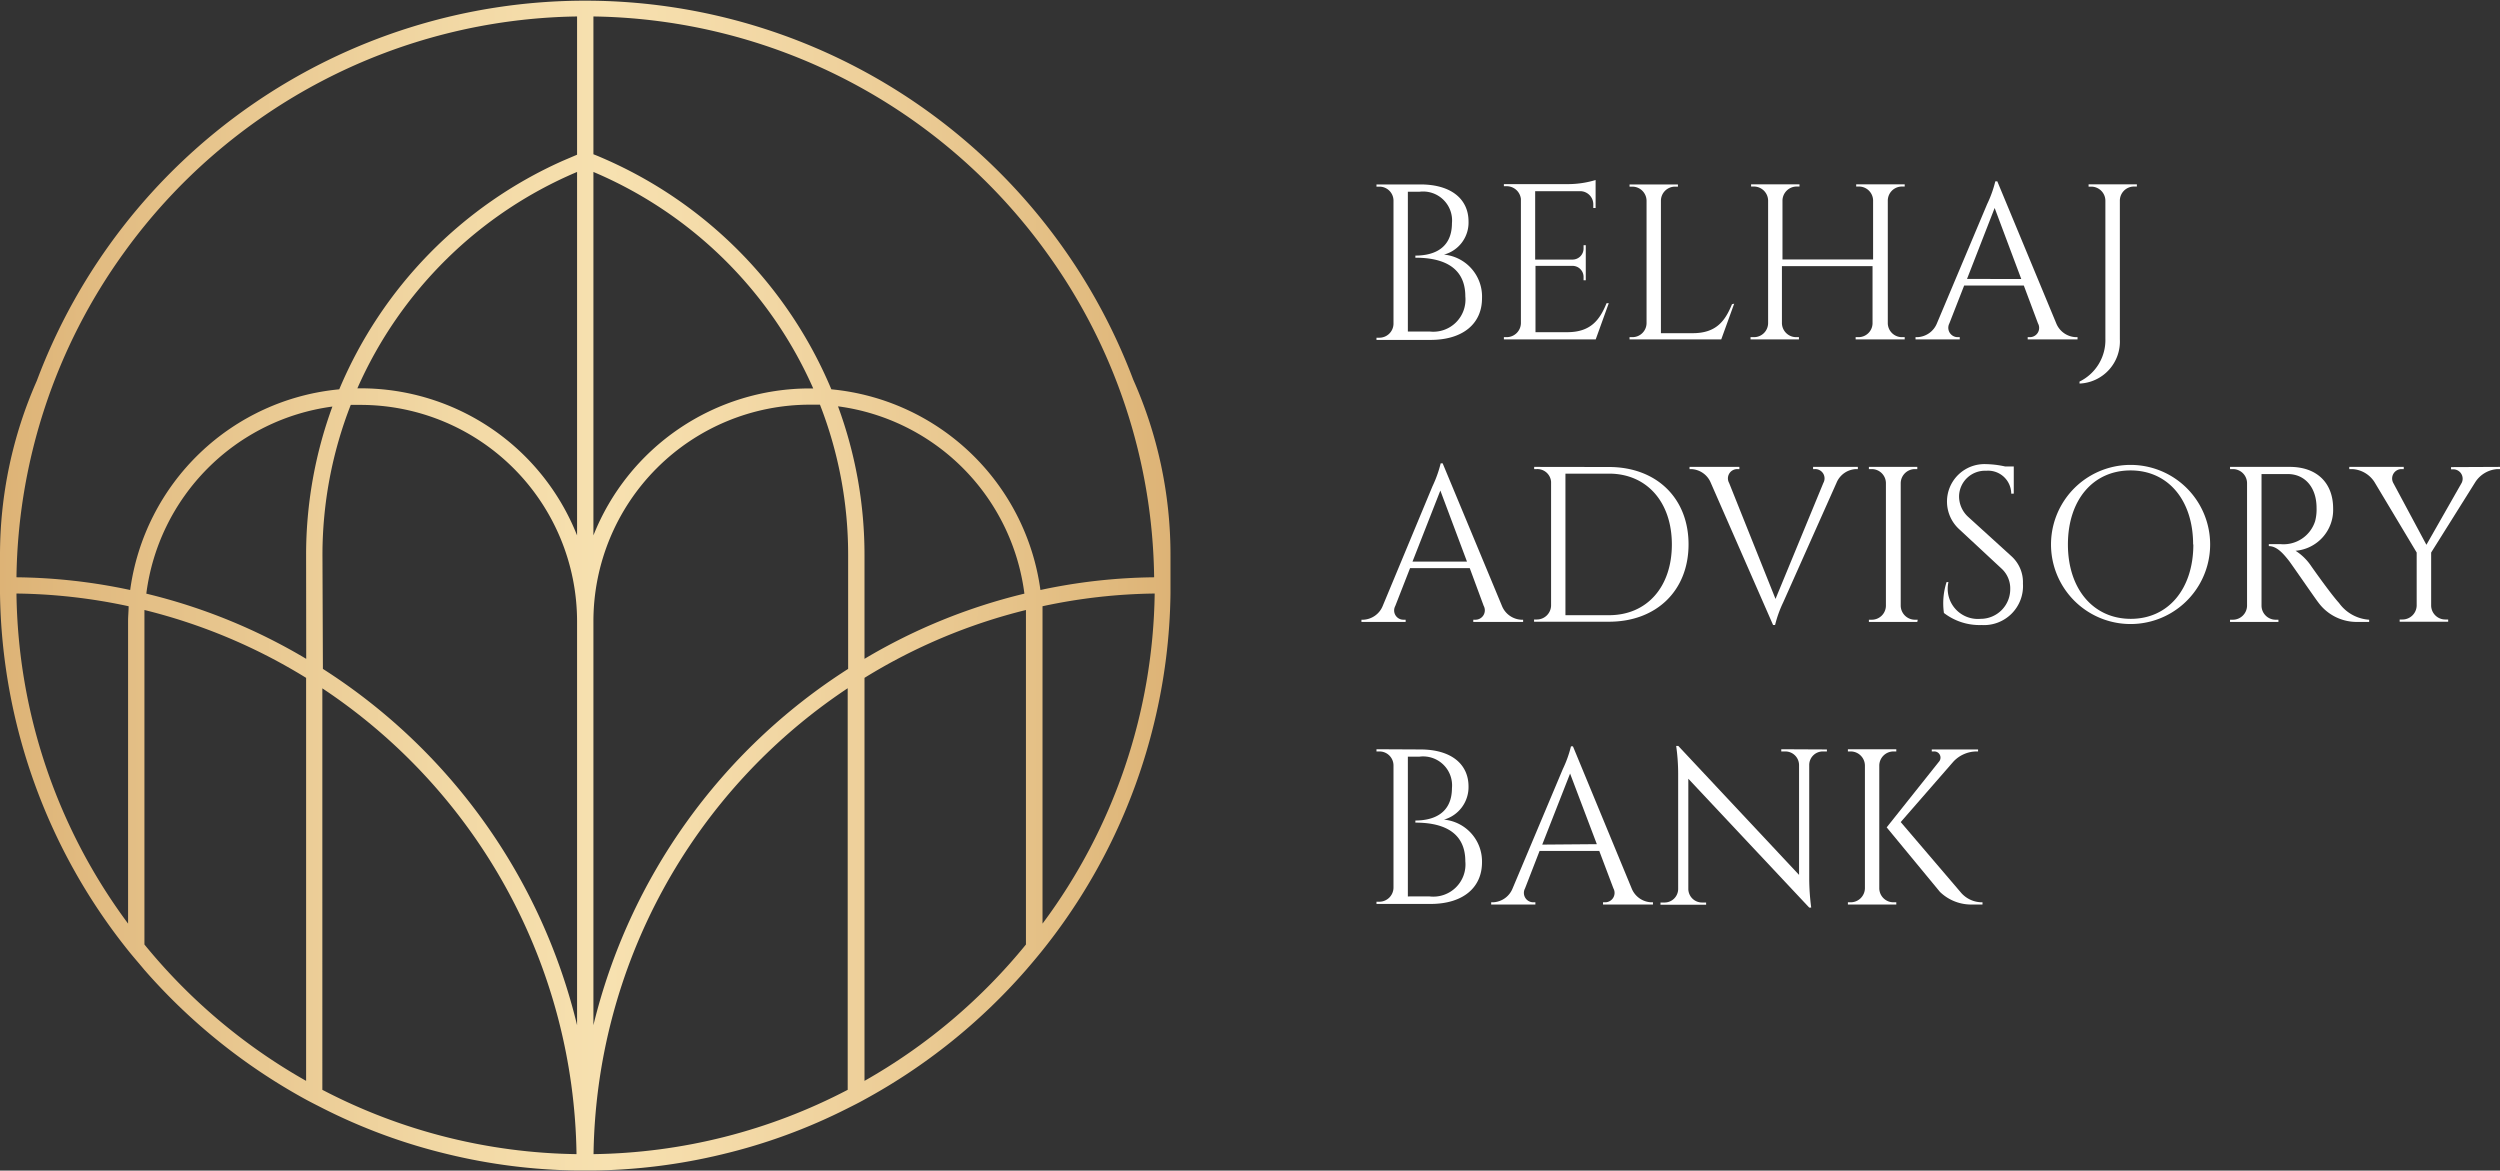 <svg xmlns="http://www.w3.org/2000/svg" xmlns:xlink="http://www.w3.org/1999/xlink" viewBox="0 0 226.23 105.93"><rect x="0" y="0" width="226.23" height="105.93" fill="#333333" stroke="none"/><defs><linearGradient id="linear-gradient" y1="52.96" x2="105.93" y2="52.96" gradientUnits="userSpaceOnUse"><stop offset="0" stop-color="#ddb376"/><stop offset="0.09" stop-color="#e2bc82"/><stop offset="0.37" stop-color="#f1d7a3"/><stop offset="0.52" stop-color="#f7e1b0"/><stop offset="0.66" stop-color="#f2d7a4"/><stop offset="0.91" stop-color="#e3be83"/><stop offset="1" stop-color="#ddb376"/></linearGradient></defs><g id="Layer_2" data-name="Layer 2"><g id="Layer_1-2" data-name="Layer 1"><path d="M102.55,34.36a53,53,0,0,0-99.22.1A39,39,0,0,0,0,50.26v3.45H0A52.8,52.8,0,0,0,11.59,86c.48.6,1,1.19,1.48,1.77A53.41,53.41,0,0,0,27.7,99.51c.48.26,1,.52,1.47.76a51.42,51.42,0,0,0,11.37,4.18,52.23,52.23,0,0,0,11.67,1.47h0a0,0,0,0,1,0,0h1.5a52.15,52.15,0,0,0,11.67-1.47,51.55,51.55,0,0,0,11.37-4.18c.5-.25,1-.5,1.48-.77A53.19,53.19,0,0,0,92.86,87.76c.5-.58,1-1.17,1.48-1.77a52.68,52.68,0,0,0,10.11-20.61,52.15,52.15,0,0,0,1.47-11.67h0V50.26A38.9,38.9,0,0,0,102.55,34.36Zm-7.84-11.5a51.14,51.14,0,0,1,9.73,29.38,51.32,51.32,0,0,0-10.29,1.15A21.1,21.1,0,0,0,75.23,35.23,39.35,39.35,0,0,0,55,14.51c-.43-.19-.86-.38-1.3-.55V1.49A51.43,51.43,0,0,1,94.71,22.86Zm-67,36.76a52,52,0,0,0-14.47-5.9A19.59,19.59,0,0,1,30.08,36.79,39.06,39.06,0,0,0,27.7,50.26Zm1.47-9.36a37.35,37.35,0,0,1,2.56-13.62c.3,0,.61,0,.92,0A19.6,19.6,0,0,1,52.22,56.2V92.77a53,53,0,0,0-23-32.24ZM53.7,15.56A37.89,37.89,0,0,1,73.59,35.15h-.31A21.08,21.08,0,0,0,53.7,48.45ZM52.22,48.45A21.06,21.06,0,0,0,32.65,35.14h-.31A37.83,37.83,0,0,1,52.22,15.56ZM53.7,92.77V56.2A19.6,19.6,0,0,1,73.28,36.62c.31,0,.62,0,.92,0a37.34,37.34,0,0,1,2.55,13.62V60.53A53.1,53.1,0,0,0,53.7,92.77Zm22.14-56A19.6,19.6,0,0,1,92.7,53.72a52,52,0,0,0-14.47,5.9V50.26A38.83,38.83,0,0,0,75.84,36.79ZM52.22,1.49V14l-1.29.55A39.28,39.28,0,0,0,30.7,35.23,21.09,21.09,0,0,0,11.78,53.39,51.32,51.32,0,0,0,1.49,52.24a51.26,51.26,0,0,1,9.73-29.38A51.43,51.43,0,0,1,52.22,1.49ZM1.49,53.71a50.74,50.74,0,0,1,10.15,1.15c0,.44-.05.89-.05,1.34V83.58A51.09,51.09,0,0,1,1.49,53.71ZM13.07,85.47V56.2c0-.34,0-.67,0-1A51.06,51.06,0,0,1,27.7,61.34V97.81A51.58,51.58,0,0,1,13.07,85.47Zm16.1,13.15V62.29a51.43,51.43,0,0,1,23,42.15A51.14,51.14,0,0,1,29.17,98.62Zm24.54,5.82a51.49,51.49,0,0,1,23-42.16V98.62A51.1,51.1,0,0,1,53.71,104.44Zm24.52-6.63V61.34A51.06,51.06,0,0,1,92.84,55.2c0,.33,0,.66,0,1V85.47A51.58,51.58,0,0,1,78.23,97.81ZM94.34,83.58V56.2c0-.45,0-.9,0-1.34a50.74,50.74,0,0,1,10.15-1.15A51.16,51.16,0,0,1,94.34,83.58Z" fill="url(#linear-gradient)"/><path d="M128.53,16.69c2.81,0,4.36,1.34,4.36,3.35a3,3,0,0,1-2.22,3A3.81,3.81,0,0,1,134.11,27c0,2.26-1.69,3.76-4.67,3.76h-4.88v-.2h.25a1.28,1.28,0,0,0,1.29-1.24V18.13a1.27,1.27,0,0,0-1.29-1.24h-.25v-.2ZM129.37,30a2.91,2.91,0,0,0,3.23-3.18c0-3-2.58-3.5-4.52-3.5v-.19c1.22,0,3.3-.35,3.31-2.93a2.62,2.62,0,0,0-2.93-2.85H127.4V30Z" fill="#fff"/><path d="M144.4,30.71h-8.31v-.2h.25a1.29,1.29,0,0,0,1.29-1.26V18a1.3,1.3,0,0,0-1.28-1.15h-.26v-.19H142a8.67,8.67,0,0,0,2.39-.37v2.53h-.21v-.36A1.19,1.19,0,0,0,143,17.3h-4.08v6.19h3.38a1,1,0,0,0,1-1v-.3h.2v3.17h-.2v-.3a1,1,0,0,0-.95-1h-3.4v6h2.87c2.12,0,2.94-1.1,3.56-2.62h.2Z" fill="#fff"/><path d="M156.93,27.48l-1.17,3.23h-8.3v-.2h.25A1.28,1.28,0,0,0,149,29.25V18.15a1.29,1.29,0,0,0-1.29-1.26h-.25v-.2h4.38v.2h-.26a1.28,1.28,0,0,0-1.28,1.26v12h2.88c2.12,0,2.93-1.1,3.55-2.62Z" fill="#fff"/><path d="M167.92,30.71v-.2h.25a1.27,1.27,0,0,0,1.28-1.24V24.08h-8.2v5.17a1.29,1.29,0,0,0,1.29,1.26h.25v.2h-4.38v-.2h.26A1.28,1.28,0,0,0,160,29.25V18.14a1.29,1.29,0,0,0-1.28-1.26h-.26v-.2h4.38v.2h-.25a1.29,1.29,0,0,0-1.29,1.25v5.35h8.2V18.12a1.28,1.28,0,0,0-1.28-1.24h-.25v-.2h4.39v.2h-.25a1.28,1.28,0,0,0-1.28,1.26V29.25a1.28,1.28,0,0,0,1.28,1.26h.25v.2Z" fill="#fff"/><path d="M186.07,29.25a2,2,0,0,0,1.76,1.26H188v.2h-4.51v-.2h.17a.84.84,0,0,0,.76-1.25l-1.28-3.42h-5.4l-1.34,3.43a.85.85,0,0,0,.77,1.24h.17v.2h-4v-.2h.18a2,2,0,0,0,1.76-1.26l4.54-10.78a10.55,10.55,0,0,0,.74-2.06h.18Zm-3.16-4-2.41-6.43L178,25.24Z" fill="#fff"/><path d="M193.37,16.68v.2h-.26a1.28,1.28,0,0,0-1.28,1.26V30.71a3.81,3.81,0,0,1-3.65,4v-.18a4.18,4.18,0,0,0,2.34-3.89V18.14a1.28,1.28,0,0,0-1.28-1.25H189v-.21Z" fill="#fff"/><path d="M135.91,54.82a2,2,0,0,0,1.75,1.26h.17v.2h-4.51v-.2h.18a.85.85,0,0,0,.76-1.26L133,51.41h-5.4l-1.34,3.43a.84.84,0,0,0,.76,1.24h.18v.2h-4v-.2h.18a2,2,0,0,0,1.75-1.26L129.63,44a10.69,10.69,0,0,0,.74-2.07h.18Zm-3.16-4-2.41-6.43-2.52,6.43Z" fill="#fff"/><path d="M145.6,42.26c4.28,0,7.2,2.8,7.2,7s-2.92,7-7.2,7h-6.78v-.2h.25a1.29,1.29,0,0,0,1.29-1.26V43.6a1.24,1.24,0,0,0-1.28-1.15h-.25v-.2Zm-3.94,13.41h3.94c3.44,0,5.69-2.56,5.69-6.4s-2.27-6.41-5.69-6.41h-3.94Z" fill="#fff"/><path d="M168.12,42.25v.2h-.18a2,2,0,0,0-1.75,1.24L161.37,54.5a10.55,10.55,0,0,0-.74,2.06h-.18l-5.63-12.85a2,2,0,0,0-1.77-1.26h-.16v-.2h4.51v.2h-.18a.84.84,0,0,0-.75,1.25l4.2,10.5L165,43.7a.84.84,0,0,0-.76-1.25h-.17v-.2Z" fill="#fff"/><path d="M173.5,56.28h-4.38v-.2h.26a1.28,1.28,0,0,0,1.28-1.26V43.7a1.28,1.28,0,0,0-1.28-1.25h-.26v-.2h4.38v.2h-.25A1.29,1.29,0,0,0,172,43.7V54.82a1.29,1.29,0,0,0,1.29,1.26h.25Z" fill="#fff"/><path d="M182.06,50.37a3.17,3.17,0,0,1,1,2.44,3.53,3.53,0,0,1-3.75,3.75,5.28,5.28,0,0,1-3.4-1.09,6.24,6.24,0,0,1,.24-2.8h.17A2.73,2.73,0,0,0,179.22,56a2.68,2.68,0,0,0,2.69-2.69,2.43,2.43,0,0,0-.79-1.86l-3.84-3.57A3.39,3.39,0,0,1,179.72,42a8.6,8.6,0,0,1,1.72.21h.79v2.46H182a2.09,2.09,0,0,0-2.26-2.07,2.35,2.35,0,0,0-2.46,2.31,2.51,2.51,0,0,0,.81,1.85Z" fill="#fff"/><path d="M200,49.27a7.2,7.2,0,1,1-14.4,0,7.2,7.2,0,1,1,14.4,0Zm-1.54,0c0-4-2.26-6.7-5.66-6.7s-5.67,2.68-5.67,6.7S189.42,56,192.82,56,198.48,53.28,198.48,49.27Z" fill="#fff"/><path d="M207.21,42.25c2.43,0,3.92,1.43,3.92,3.77a3.71,3.71,0,0,1-3.4,3.82,4.87,4.87,0,0,1,1.43,1.41s1.73,2.47,2.5,3.31a3.64,3.64,0,0,0,2.73,1.52v.2h-1.1a4.31,4.31,0,0,1-3.5-1.76c-.22-.27-2.48-3.55-2.64-3.75-.52-.66-1.1-1.35-1.84-1.35v-.18h1.06a3,3,0,0,0,3.13-2.08,4.15,4.15,0,0,0,.13-1.2c0-1.81-1-3-2.49-3.06-1,0-2.23,0-2.49,0V54.82a1.28,1.28,0,0,0,1.28,1.26h.25v.2h-4.38v-.2h.26a1.29,1.29,0,0,0,1.28-1.25V43.71a1.28,1.28,0,0,0-1.28-1.26h-.26v-.2Z" fill="#fff"/><path d="M226.23,42.25v.2H226a2.58,2.58,0,0,0-2,1.17L220,50v4.8a1.28,1.28,0,0,0,1.28,1.26h.26v.2h-4.39v-.2h.25a1.29,1.29,0,0,0,1.29-1.25V50l-3.82-6.38a2.55,2.55,0,0,0-2-1.17h-.28v-.2h4.93v.2h-.25a.85.85,0,0,0-.7,1.25l3,5.6,3.19-5.6v0a.85.85,0,0,0-.71-1.23h-.25v-.2Z" fill="#fff"/><path d="M128.53,67.82c2.81,0,4.36,1.34,4.36,3.35a3.06,3.06,0,0,1-2.22,3,3.8,3.8,0,0,1,3.44,3.86c0,2.27-1.69,3.77-4.67,3.77h-4.88v-.2h.25a1.29,1.29,0,0,0,1.29-1.25V69.26A1.27,1.27,0,0,0,124.81,68h-.25v-.2Zm.84,13.3a2.91,2.91,0,0,0,3.23-3.18c0-3-2.58-3.5-4.52-3.5v-.19c1.22,0,3.3-.36,3.31-2.93a2.62,2.62,0,0,0-2.93-2.85H127.4V81.12Z" fill="#fff"/><path d="M147.65,80.39a2,2,0,0,0,1.76,1.26h.17v.2h-4.52v-.2h.18a.85.85,0,0,0,.76-1.26L144.72,77h-5.4L138,80.4a.85.85,0,0,0,.77,1.25h.17v.2h-4v-.2h.18a2,2,0,0,0,1.76-1.26l4.54-10.79a10.55,10.55,0,0,0,.74-2.06h.18Zm-3.15-4L142.08,70l-2.52,6.43Z" fill="#fff"/><path d="M165.32,67.82V68h-.37a1.23,1.23,0,0,0-1.23,1.2V79.57a20.85,20.85,0,0,0,.18,2.56h-.18L152.78,70.47v10a1.24,1.24,0,0,0,1.24,1.2h.37v.2h-4.13v-.2h.36a1.23,1.23,0,0,0,1.24-1.21V70a17.93,17.93,0,0,0-.18-2.5h.19L162.8,79.17V69.24A1.24,1.24,0,0,0,161.56,68h-.37v-.2Z" fill="#fff"/><path d="M170.06,80.39a1.28,1.28,0,0,0,1.29,1.26h.25v.2h-4.38v-.2h.25a1.29,1.29,0,0,0,1.29-1.26V69.27A1.29,1.29,0,0,0,167.48,68h-.26v-.2h4.38V68h-.25a1.29,1.29,0,0,0-1.29,1.25Zm7.44.44a2.52,2.52,0,0,0,1.9.82v.2h-.85a4.07,4.07,0,0,1-3-1.14l-4.82-5.84,4.72-5.93A.56.56,0,0,0,175,68h-.19v-.18H179V68h-.09a2.89,2.89,0,0,0-2.16.94L172,74.39Z" fill="#fff"/></g></g></svg>